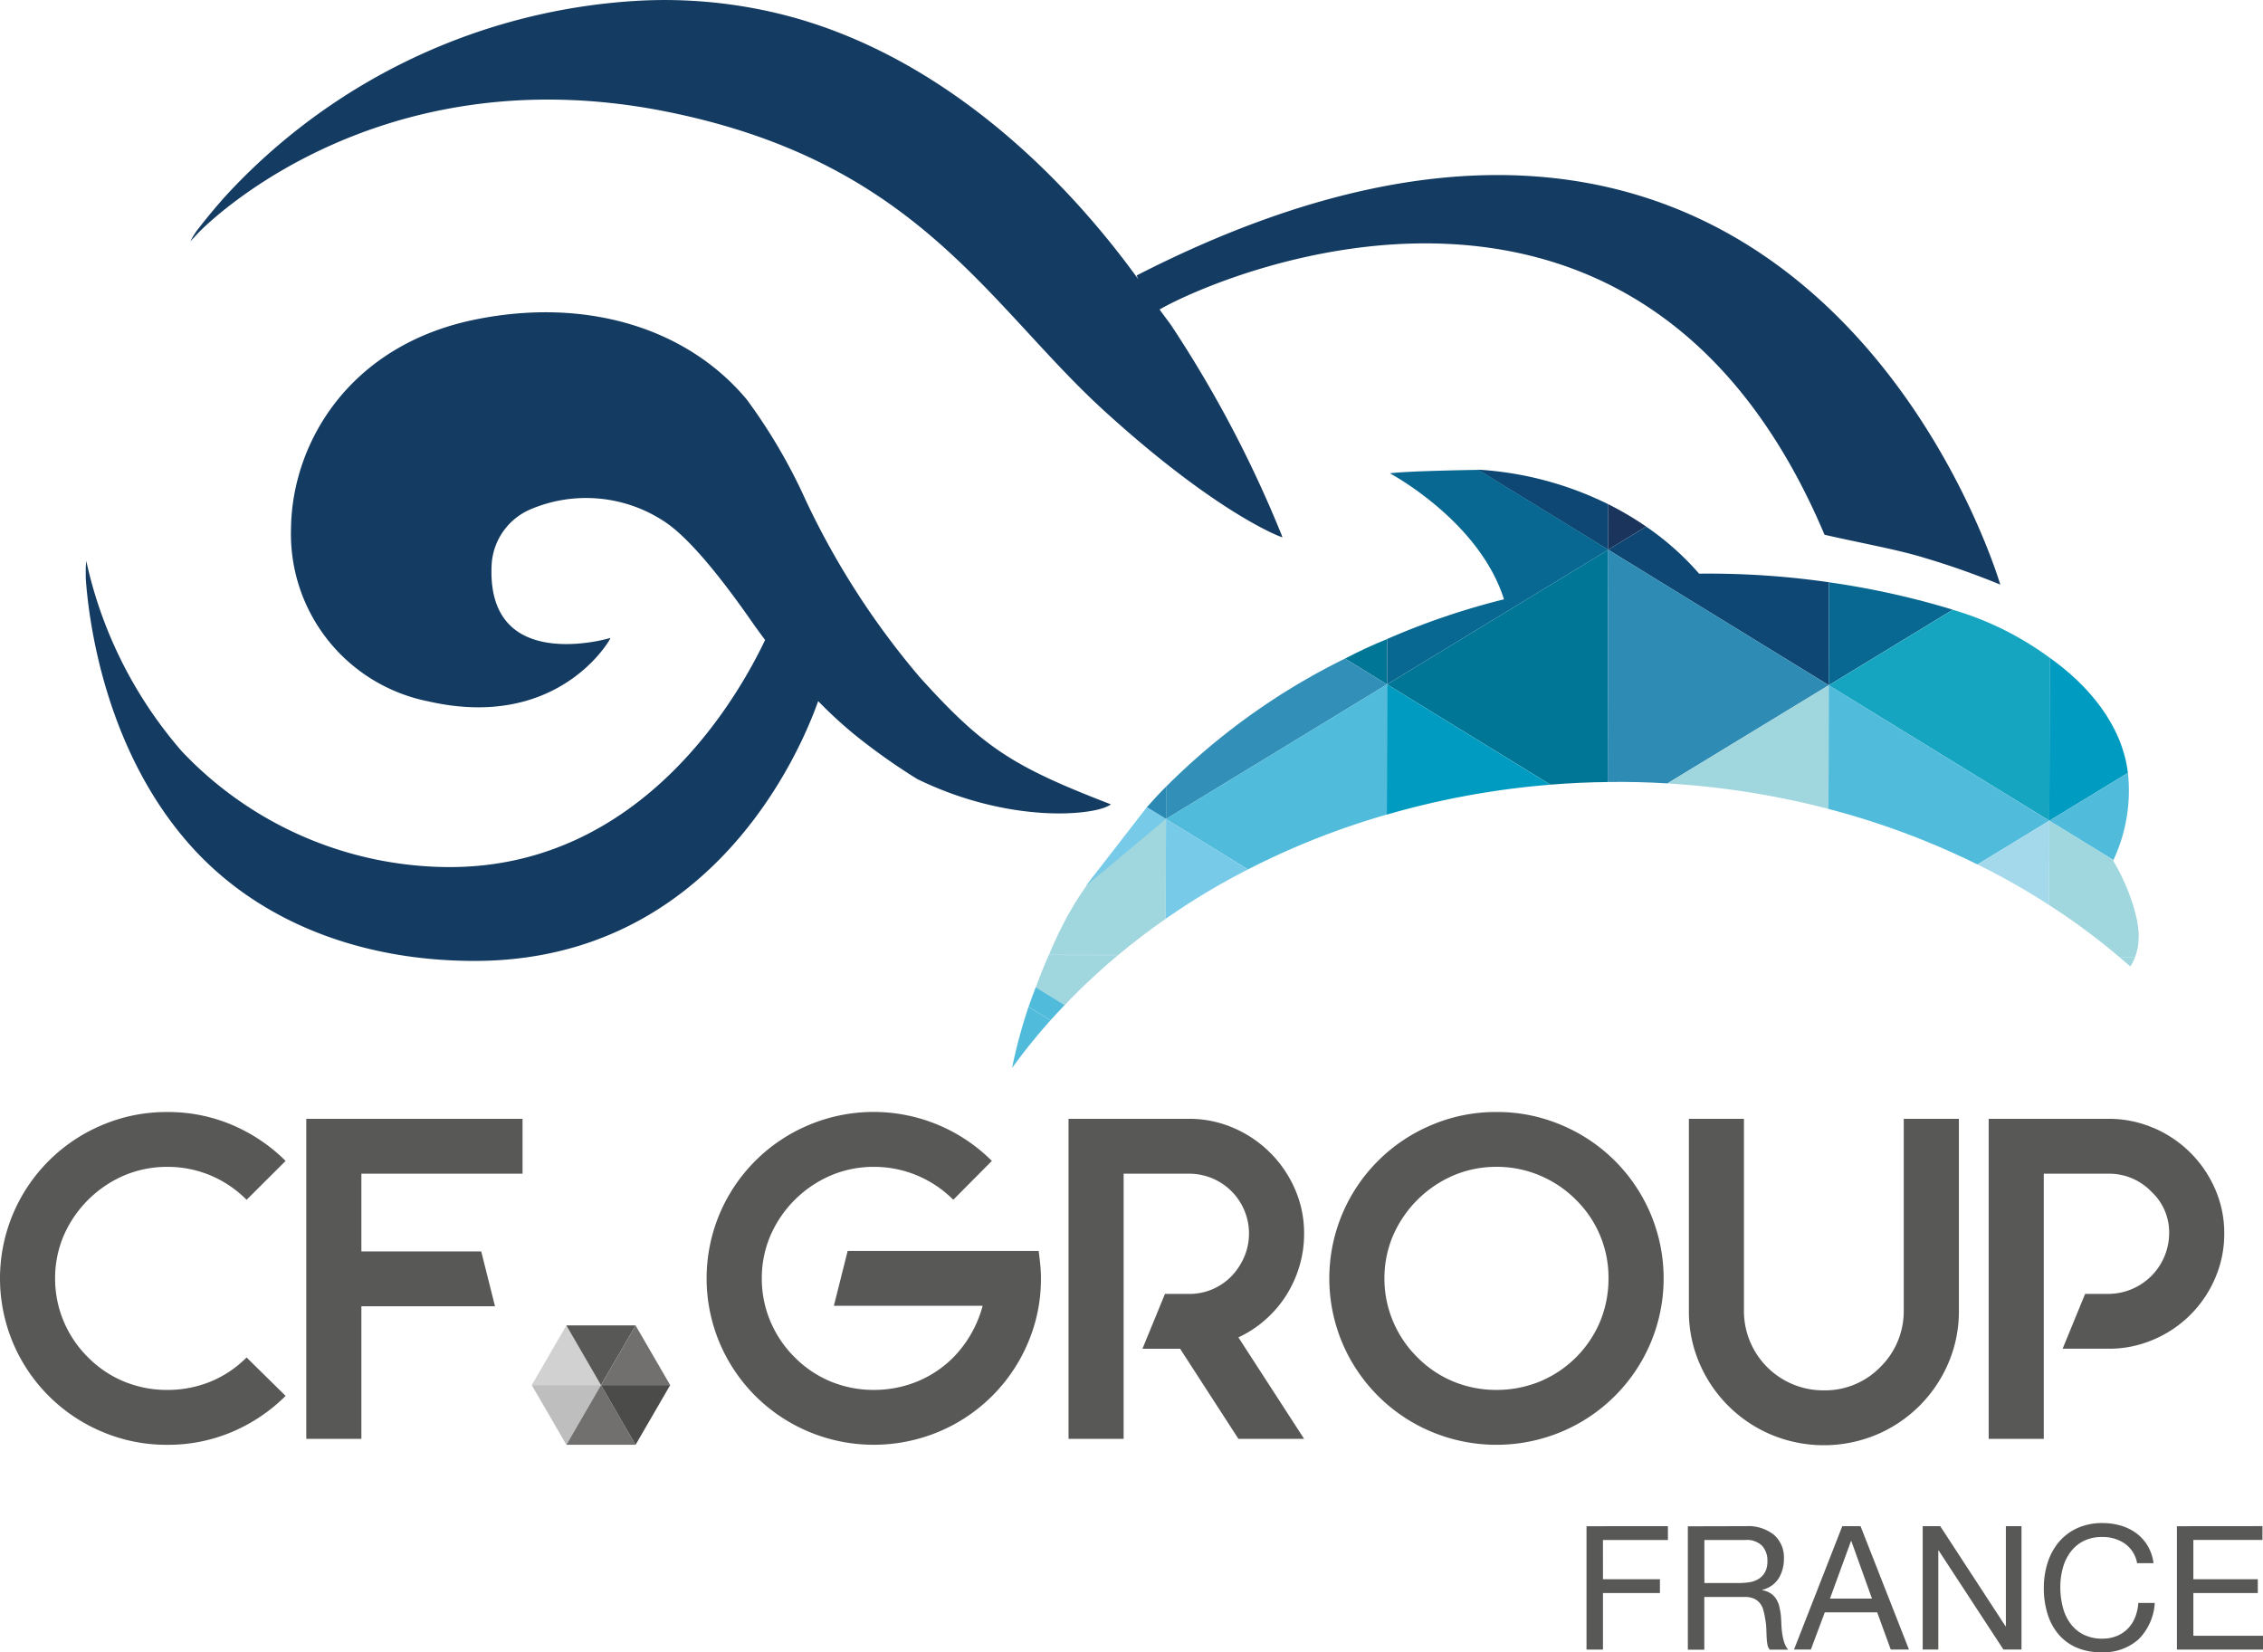 <svg id="Logo_CF_Group" data-name="Logo CF Group" xmlns="http://www.w3.org/2000/svg" width="165.08" height="120.535" viewBox="0 0 165.08 120.535">
  <path id="Path_1" data-name="Path 1" d="M121.67,111.329v1.008h-4.738V115.2h4.155v1.009h-4.155v4.124h-1.2v-9Zm5.712,0a2.99,2.99,0,0,1,2.02.63,2.168,2.168,0,0,1,.729,1.728,2.718,2.718,0,0,1-.374,1.437,1.926,1.926,0,0,1-1.2.846V116a1.607,1.607,0,0,1,.639.252,1.388,1.388,0,0,1,.392.422,1.91,1.91,0,0,1,.216.549,5.75,5.75,0,0,1,.107.631c.017.219.029.441.038.668a5.957,5.957,0,0,0,.063.669,4.2,4.2,0,0,0,.145.624,1.561,1.561,0,0,0,.286.523h-1.343a.762.762,0,0,1-.171-.378,3.982,3.982,0,0,1-.057-.536q-.013-.3-.026-.637a4.238,4.238,0,0,0-.076-.668,6.3,6.3,0,0,0-.126-.624,1.481,1.481,0,0,0-.241-.517,1.2,1.2,0,0,0-.43-.353,1.615,1.615,0,0,0-.709-.132h-2.94v3.846h-1.2v-9Zm.254,4.086a1.736,1.736,0,0,0,.664-.246,1.355,1.355,0,0,0,.457-.492,1.641,1.641,0,0,0,.171-.8,1.615,1.615,0,0,0-.38-1.11,1.567,1.567,0,0,0-1.228-.429H124.33v3.14h2.509a4.882,4.882,0,0,0,.8-.063m8.082-4.086,3.534,9h-1.33l-.988-2.711h-3.825l-1.014,2.711h-1.229l3.521-9Zm.835,5.284-1.507-4.2h-.024l-1.533,4.2Zm4.979-5.284,4.762,7.3h.026v-7.3h1.14v9h-1.318l-4.725-7.226h-.025v7.226h-1.14v-9ZM155,112.6a2.8,2.8,0,0,0-1.64-.479,2.939,2.939,0,0,0-1.386.3,2.721,2.721,0,0,0-.95.813,3.493,3.493,0,0,0-.551,1.167,5.175,5.175,0,0,0-.178,1.362,5.78,5.78,0,0,0,.178,1.457,3.447,3.447,0,0,0,.551,1.2,2.7,2.7,0,0,0,.956.814,2.982,2.982,0,0,0,1.394.3,2.694,2.694,0,0,0,1.057-.2,2.4,2.4,0,0,0,.8-.543,2.49,2.49,0,0,0,.525-.826,3.413,3.413,0,0,0,.228-1.034h1.2a4.084,4.084,0,0,1-1.177,2.648,3.822,3.822,0,0,1-2.737.946,4.377,4.377,0,0,1-1.836-.359,3.594,3.594,0,0,1-1.305-.991,4.228,4.228,0,0,1-.779-1.488,6.307,6.307,0,0,1-.259-1.842,5.989,5.989,0,0,1,.278-1.847,4.452,4.452,0,0,1,.816-1.508,3.824,3.824,0,0,1,1.343-1.015,4.355,4.355,0,0,1,1.844-.372,4.66,4.66,0,0,1,1.343.189,3.622,3.622,0,0,1,1.127.555,3.131,3.131,0,0,1,.824.914,3.368,3.368,0,0,1,.43,1.268h-1.2A2.223,2.223,0,0,0,155,112.6m10.04-1.273v1.008H160V115.2h4.7v1.009H160v3.115h5.08v1.009H158.8v-9ZM17.988,99.023a8.031,8.031,0,0,1-2.646,1.768,8.293,8.293,0,0,1-3.15.6,8.187,8.187,0,0,1-3.114-.6,7.994,7.994,0,0,1-2.646-1.768,8.1,8.1,0,0,1-1.792-2.651,7.982,7.982,0,0,1-.62-3.118,7.867,7.867,0,0,1,.62-3.1,8.431,8.431,0,0,1,4.439-4.417,7.984,7.984,0,0,1,3.114-.618,8.087,8.087,0,0,1,3.15.618,8.254,8.254,0,0,1,2.646,1.783l2.847-2.834a12.4,12.4,0,0,0-3.886-2.618,11.923,11.923,0,0,0-4.756-.949,11.958,11.958,0,0,0-4.739.949,12.155,12.155,0,0,0-6.5,6.469,12.135,12.135,0,0,0,0,9.438,12.155,12.155,0,0,0,6.5,6.469,11.967,11.967,0,0,0,4.739.95,11.931,11.931,0,0,0,4.756-.95,12.4,12.4,0,0,0,3.886-2.618Zm20.13-13.406v-4H22.342v23.344h4.02V95.288h9.747l-1.005-4H26.362v-5.67Zm37.767,6.636q-.051-.5-.117-1H61.834l-1.005,4H71.682a8.525,8.525,0,0,1-2.143,3.769,7.975,7.975,0,0,1-2.664,1.768,8.325,8.325,0,0,1-3.132.6,8.2,8.2,0,0,1-3.114-.6,8,8,0,0,1-2.646-1.768,8.123,8.123,0,0,1-1.792-2.651,7.985,7.985,0,0,1-.619-3.118,7.869,7.869,0,0,1,.619-3.1,8.431,8.431,0,0,1,4.439-4.417,7.993,7.993,0,0,1,3.114-.618,8.118,8.118,0,0,1,3.132.618,8.2,8.2,0,0,1,2.664,1.783l2.813-2.834A12.2,12.2,0,0,0,59,82.066a12.143,12.143,0,0,0-6.5,6.469,12.141,12.141,0,0,0,0,9.438,12.147,12.147,0,0,0,6.5,6.468,12.293,12.293,0,0,0,9.479,0,12.147,12.147,0,0,0,6.5-6.468,11.8,11.8,0,0,0,.955-4.719,9.863,9.863,0,0,0-.05-1M95.13,89.986a7.978,7.978,0,0,0-.67-3.251,8.551,8.551,0,0,0-4.473-4.453,8.073,8.073,0,0,0-3.265-.667H77.947v23.344h4.019V85.618h4.757a4.362,4.362,0,0,1,4.054,6.036,4.722,4.722,0,0,1-.939,1.434,4.262,4.262,0,0,1-3.115,1.3H84.98l-1.641,4h2.747l4.253,6.57H95.13l-4.791-7.4A8.114,8.114,0,0,0,92.3,96.273a8.317,8.317,0,0,0,1.507-1.75,8.559,8.559,0,0,0,.971-2.118,8.205,8.205,0,0,0,.352-2.417m14.035-8.871a11.954,11.954,0,0,1,4.738.951,12.141,12.141,0,0,1,6.5,6.469,12.136,12.136,0,0,1,0,9.438,12.147,12.147,0,0,1-6.5,6.468,12.287,12.287,0,0,1-9.479,0,12.16,12.16,0,0,1-6.5-6.468,12.136,12.136,0,0,1,0-9.438,12.154,12.154,0,0,1,6.5-6.469,11.965,11.965,0,0,1,4.741-.951m0,4a7.964,7.964,0,0,0-3.116.618,8.422,8.422,0,0,0-4.437,4.417,7.867,7.867,0,0,0-.621,3.1,7.984,7.984,0,0,0,.621,3.118,8.1,8.1,0,0,0,1.791,2.651,7.988,7.988,0,0,0,2.646,1.769,8.2,8.2,0,0,0,3.116.6,8.321,8.321,0,0,0,3.132-.6,8.157,8.157,0,0,0,4.439-4.419,8.2,8.2,0,0,0,.6-3.118,7.948,7.948,0,0,0-2.379-5.736,8.178,8.178,0,0,0-2.663-1.783,8.081,8.081,0,0,0-3.132-.618m29.711-3.5V95.622a5.707,5.707,0,0,1-1.709,4.1,5.622,5.622,0,0,1-4.119,1.7,5.786,5.786,0,0,1-5.829-5.8V81.616H123.2V95.622a9.517,9.517,0,0,0,.769,3.817,9.849,9.849,0,0,0,5.242,5.218,9.969,9.969,0,0,0,7.672,0,9.847,9.847,0,0,0,5.242-5.218,9.542,9.542,0,0,0,.771-3.817V81.616Zm18.221.666a8.2,8.2,0,0,0-3.282-.667h-8.743V104.96h4.02V85.618h4.724a4.257,4.257,0,0,1,3.114,1.3,4.043,4.043,0,0,1,1.307,3.067,4.449,4.449,0,0,1-4.421,4.4h-1.709l-1.641,4h3.35a8.168,8.168,0,0,0,3.282-.667,8.465,8.465,0,0,0,4.489-4.469,8.09,8.09,0,0,0,.669-3.267,7.975,7.975,0,0,0-.669-3.251,8.509,8.509,0,0,0-4.489-4.453" transform="translate(0 0)" fill="#585856"/>
  <path id="Path_2" data-name="Path 2" d="M13.274,54.817a31.31,31.31,0,0,1-6.88-13.45l-.1-.452-.039.466v.776c.183,2.759,1.27,12.38,7.637,19.518,4.843,5.429,12.2,8.421,20.722,8.421,17.422,0,23.861-15.526,25.07-18.951A32.6,32.6,0,0,0,62.23,53.5,45.16,45.16,0,0,0,66.9,56.823c6.849,3.346,13.15,2.655,14.133,1.85-7.168-2.763-9.308-4.144-13.931-9.265a57.983,57.983,0,0,1-8.318-12.9,40.205,40.205,0,0,0-4.32-7.378c-4.43-5.293-11.856-7.461-19.867-5.806-9.149,1.891-13.307,9.017-13.368,15.244a12.443,12.443,0,0,0,10.043,12.6C40.655,53.3,44.4,46.785,44.434,46.72l.1-.189-.208.059c-.042.013-4.372,1.237-6.81-.7-1.225-.973-1.781-2.586-1.647-4.794a4.679,4.679,0,0,1,2.779-3.921A10.368,10.368,0,0,1,48.4,38c1.625,1.035,3.865,3.616,6.669,7.674l.742,1.014C53.99,50.513,46.975,63.3,32.732,63.251a26.944,26.944,0,0,1-19.458-8.434m132.64-12.175s-13.9-47.7-63-22.548l.125.281C76.925,11.913,67.975,3.842,57.195,1.091A35.338,35.338,0,0,0,46.629.051,44.33,44.33,0,0,0,16.5,14.25c-.8.89-1.527,1.774-2.186,2.636,0,0-.1.154-.186.284-.058.085-.246.445-.246.445L14.453,17c.125-.132,12.62-13.246,34.319-8.826C62.76,11.02,69.006,17.789,75.044,24.334c1.865,2.021,3.624,3.928,5.606,5.725,8.116,7.372,12.679,9.06,12.725,9.077l.178.062-.065-.179A86.352,86.352,0,0,0,85.4,23.679c-.033-.047-.481-.649-.814-1.1,3.978-2.324,34.828-15.962,48.508,16.428,2.306.537,5.359,1.085,7.24,1.671a58.01,58.01,0,0,1,5.579,1.966" transform="translate(0 0)" fill="#143b61"/>
  <path id="Path_3" data-name="Path 3" d="M38.79,101.039l2.524,4.354,2.525-4.354Z" transform="translate(0 0)" fill="#bfbebe"/>
  <path id="Path_4" data-name="Path 4" d="M46.364,105.393l-2.525-4.354-2.524,4.354Z" transform="translate(0 0)" fill="#71706f"/>
  <path id="Path_5" data-name="Path 5" d="M43.84,101.039l2.524,4.354,2.525-4.354Z" transform="translate(0 0)" fill="#4b4b4a"/>
  <path id="Path_6" data-name="Path 6" d="M43.84,101.039l-2.525-4.354-2.524,4.354Z" transform="translate(0 0)" fill="#d2d1d2"/>
  <path id="Path_7" data-name="Path 7" d="M41.315,96.686l2.524,4.354,2.525-4.354Z" transform="translate(0 0)" fill="#585856"/>
  <path id="Path_8" data-name="Path 8" d="M48.889,101.039l-2.525-4.354-2.524,4.354Z" transform="translate(0 0)" fill="#71706f"/>
  <path id="Path_9" data-name="Path 9" d="M85.055,59.743h0l0-2.354c-.489.48-.943.992-1.4,1.5l1.4.857Z" transform="translate(0 0)" fill="#2c89b4"/>
  <path id="Path_10" data-name="Path 10" d="M85.054,59.742l-1.4-.857h0l1.4.857Z" transform="translate(0 0)" fill="#77cae8"/>
  <path id="Path_11" data-name="Path 11" d="M85.054,59.743h0Z" transform="translate(0 0)" fill="#a0d6de"/>
  <path id="Path_12" data-name="Path 12" d="M101.189,46.615q-1.574.638-3.072,1.425l3.065,1.883Z" transform="translate(0 0)" fill="#007696"/>
  <path id="Path_13" data-name="Path 13" d="M101.183,49.923,98.117,48.04a48.949,48.949,0,0,0-13.058,9.349l0,2.354Z" transform="translate(0 0)" fill="#328fb8"/>
  <path id="Path_14" data-name="Path 14" d="M85.055,59.743l0-2.354Z" transform="translate(0 0)" fill="#328fb8"/>
  <path id="Path_15" data-name="Path 15" d="M85.055,59.743h0l5.984,3.676a56.258,56.258,0,0,1,10.126-4l.019-9.5Z" transform="translate(0 0)" fill="#51bbdb"/>
  <path id="Path_16" data-name="Path 16" d="M85.055,59.743h0l-.015,7.278a50.229,50.229,0,0,1,6-3.6l-5.984-3.676Z" transform="translate(0 0)" fill="#77cae8"/>
  <path id="Path_17" data-name="Path 17" d="M117.319,36.784a24.671,24.671,0,0,0-9.521-2.525l9.515,5.844Z" transform="translate(0 0)" fill="#0e4773"/>
  <path id="Path_18" data-name="Path 18" d="M117.327,40.1l-9.475-5.825s-5.217.074-6.46.254c0,0,6.518,3.464,8.319,9.189a53.4,53.4,0,0,0-8.521,2.895l-.006,3.308Z" transform="translate(0 0)" fill="#086891"/>
  <path id="Path_19" data-name="Path 19" d="M101.183,49.923,113.1,57.239c1.393-.112,2.787-.18,4.183-.192l.033-16.944Z" transform="translate(0 0)" fill="#007696"/>
  <path id="Path_20" data-name="Path 20" d="M101.184,49.924l-.019,9.5a59.94,59.94,0,0,1,11.93-2.183l-11.911-7.316" transform="translate(0 0)" fill="#009bc1"/>
  <path id="Path_21" data-name="Path 21" d="M113.095,57.239h0l-6.859-4.213Z" transform="translate(0 0)" fill="#009bc1"/>
  <path id="Path_22" data-name="Path 22" d="M117.313,40.1l2.771-1.688a23.341,23.341,0,0,0-2.766-1.632l-.006,3.319Z" transform="translate(0 0)" fill="#1a345c"/>
  <path id="Path_23" data-name="Path 23" d="M122.77,43.455l10.633,6.53.014-7.512a61.438,61.438,0,0,0-9.473-.626,20.168,20.168,0,0,0-3.86-3.431L117.313,40.1Z" transform="translate(0 0)" fill="#0e4773"/>
  <path id="Path_24" data-name="Path 24" d="M133.4,49.986h0L117.313,40.1h0l-.033,16.944c1.452-.021,2.907.015,4.356.1L133.4,49.986" transform="translate(0 0)" fill="#2e8bb3"/>
  <path id="Path_25" data-name="Path 25" d="M117.313,40.1h0Z" transform="translate(0 0)" fill="#2e8bb3"/>
  <path id="Path_26" data-name="Path 26" d="M122.77,43.455,117.313,40.1h0Z" transform="translate(0 0)" fill="#2e8bb3"/>
  <path id="Path_27" data-name="Path 27" d="M127.519,53.568l-5.884,3.582a60.548,60.548,0,0,1,11.751,1.86l.017-9.024Z" transform="translate(0 0)" fill="#a0d6de"/>
  <path id="Path_28" data-name="Path 28" d="M127.519,53.568l5.883-3.582Z" transform="translate(0 0)" fill="#a0d6de"/>
  <path id="Path_29" data-name="Path 29" d="M142.452,44.476a59.715,59.715,0,0,0-9.034-2l-.014,7.512Z" transform="translate(0 0)" fill="#086891"/>
  <path id="Path_30" data-name="Path 30" d="M134.853,50.877l14.64,8.991.024-11.886a22.578,22.578,0,0,0-7.064-3.5l-9.049,5.51Z" transform="translate(0 0)" fill="#15a5c0"/>
  <path id="Path_31" data-name="Path 31" d="M134.853,50.877l-1.45-.89-.018,9.024a56.958,56.958,0,0,1,10.865,4.049l5.242-3.191Z" transform="translate(0 0)" fill="#51bbdb"/>
  <path id="Path_32" data-name="Path 32" d="M149.493,59.868h0l-14.64-8.991,14.639,8.992Z" transform="translate(0 0)" fill="#51bbdb"/>
  <path id="Path_33" data-name="Path 33" d="M149.493,59.868h0l-5.241,3.191a51.126,51.126,0,0,1,5.23,2.964l.012-6.156Z" transform="translate(0 0)" fill="#a4d9ec"/>
  <path id="Path_34" data-name="Path 34" d="M149.493,59.869h0Z" transform="translate(0 0)" fill="#a4d9ec"/>
  <path id="Path_35" data-name="Path 35" d="M149.494,59.868h0l5.347-3.255.385-.234c-.43-3.518-2.891-6.4-5.709-8.4l-.024,11.886Z" transform="translate(0 0)" fill="#009bc1"/>
  <path id="Path_36" data-name="Path 36" d="M149.494,59.868h0Z" transform="translate(0 0)" fill="#009bc1"/>
  <path id="Path_37" data-name="Path 37" d="M149.494,59.868l4.675,2.872a11.958,11.958,0,0,0,1.057-6.361l-.385.234Z" transform="translate(0 0)" fill="#51bbdb"/>
  <path id="Path_38" data-name="Path 38" d="M155.226,56.379h0l-.385.234Z" transform="translate(0 0)" fill="#51bbdb"/>
  <path id="Path_39" data-name="Path 39" d="M149.482,66.024a47.388,47.388,0,0,1,5.115,3.788l1.151,0A3.981,3.981,0,0,0,156,68.576h0c.143-1.746-1.06-4.54-1.85-5.784.008-.017.015-.035.022-.051l-4.675-2.872Z" transform="translate(0 0)" fill="#a0d6de"/>
  <path id="Path_40" data-name="Path 40" d="M155.4,70.494a2.618,2.618,0,0,0,.347-.679l-1.15,0c.269.227.541.45.8.682" transform="translate(0 0)" fill="#a0d6de"/>
  <path id="Path_41" data-name="Path 41" d="M85.054,59.743c-4.219,1.761-6.862,5.876-8.536,9.908l5.056.009q1.654-1.379,3.466-2.639l.014-7.278Z" transform="translate(0 0)" fill="#a0d6de"/>
  <path id="Path_42" data-name="Path 42" d="M75.554,72.023l2.11,1.3a46.676,46.676,0,0,1,3.9-3.65l-5.05-.009c-.353.778-.661,1.569-.96,2.364" transform="translate(0 0)" fill="#a0d6de"/>
  <path id="Path_43" data-name="Path 43" d="M81.574,69.661l-5.055-.01,0,.008,5.05.01.01-.008" transform="translate(0 0)" fill="#a0d6de"/>
  <path id="Path_44" data-name="Path 44" d="M74.194,76.29v0" transform="translate(0 0)" fill="#51bbdb"/>
  <path id="Path_45" data-name="Path 45" d="M76.629,74.431l-1.6-.982a36.352,36.352,0,0,0-1.2,4.453,43.531,43.531,0,0,1,2.8-3.471" transform="translate(0 0)" fill="#51bbdb"/>
  <path id="Path_46" data-name="Path 46" d="M77.664,73.319l-2.11-1.3c-.179.475-.365.946-.524,1.426l1.6.982c.335-.377.684-.744,1.034-1.112" transform="translate(0 0)" fill="#51bbdb"/>
  <path id="Path_47" data-name="Path 47" d="M79.212,64.622l5.842-4.879-1.4-.857Z" transform="translate(0 0)" fill="#77cae8"/>
</svg>
